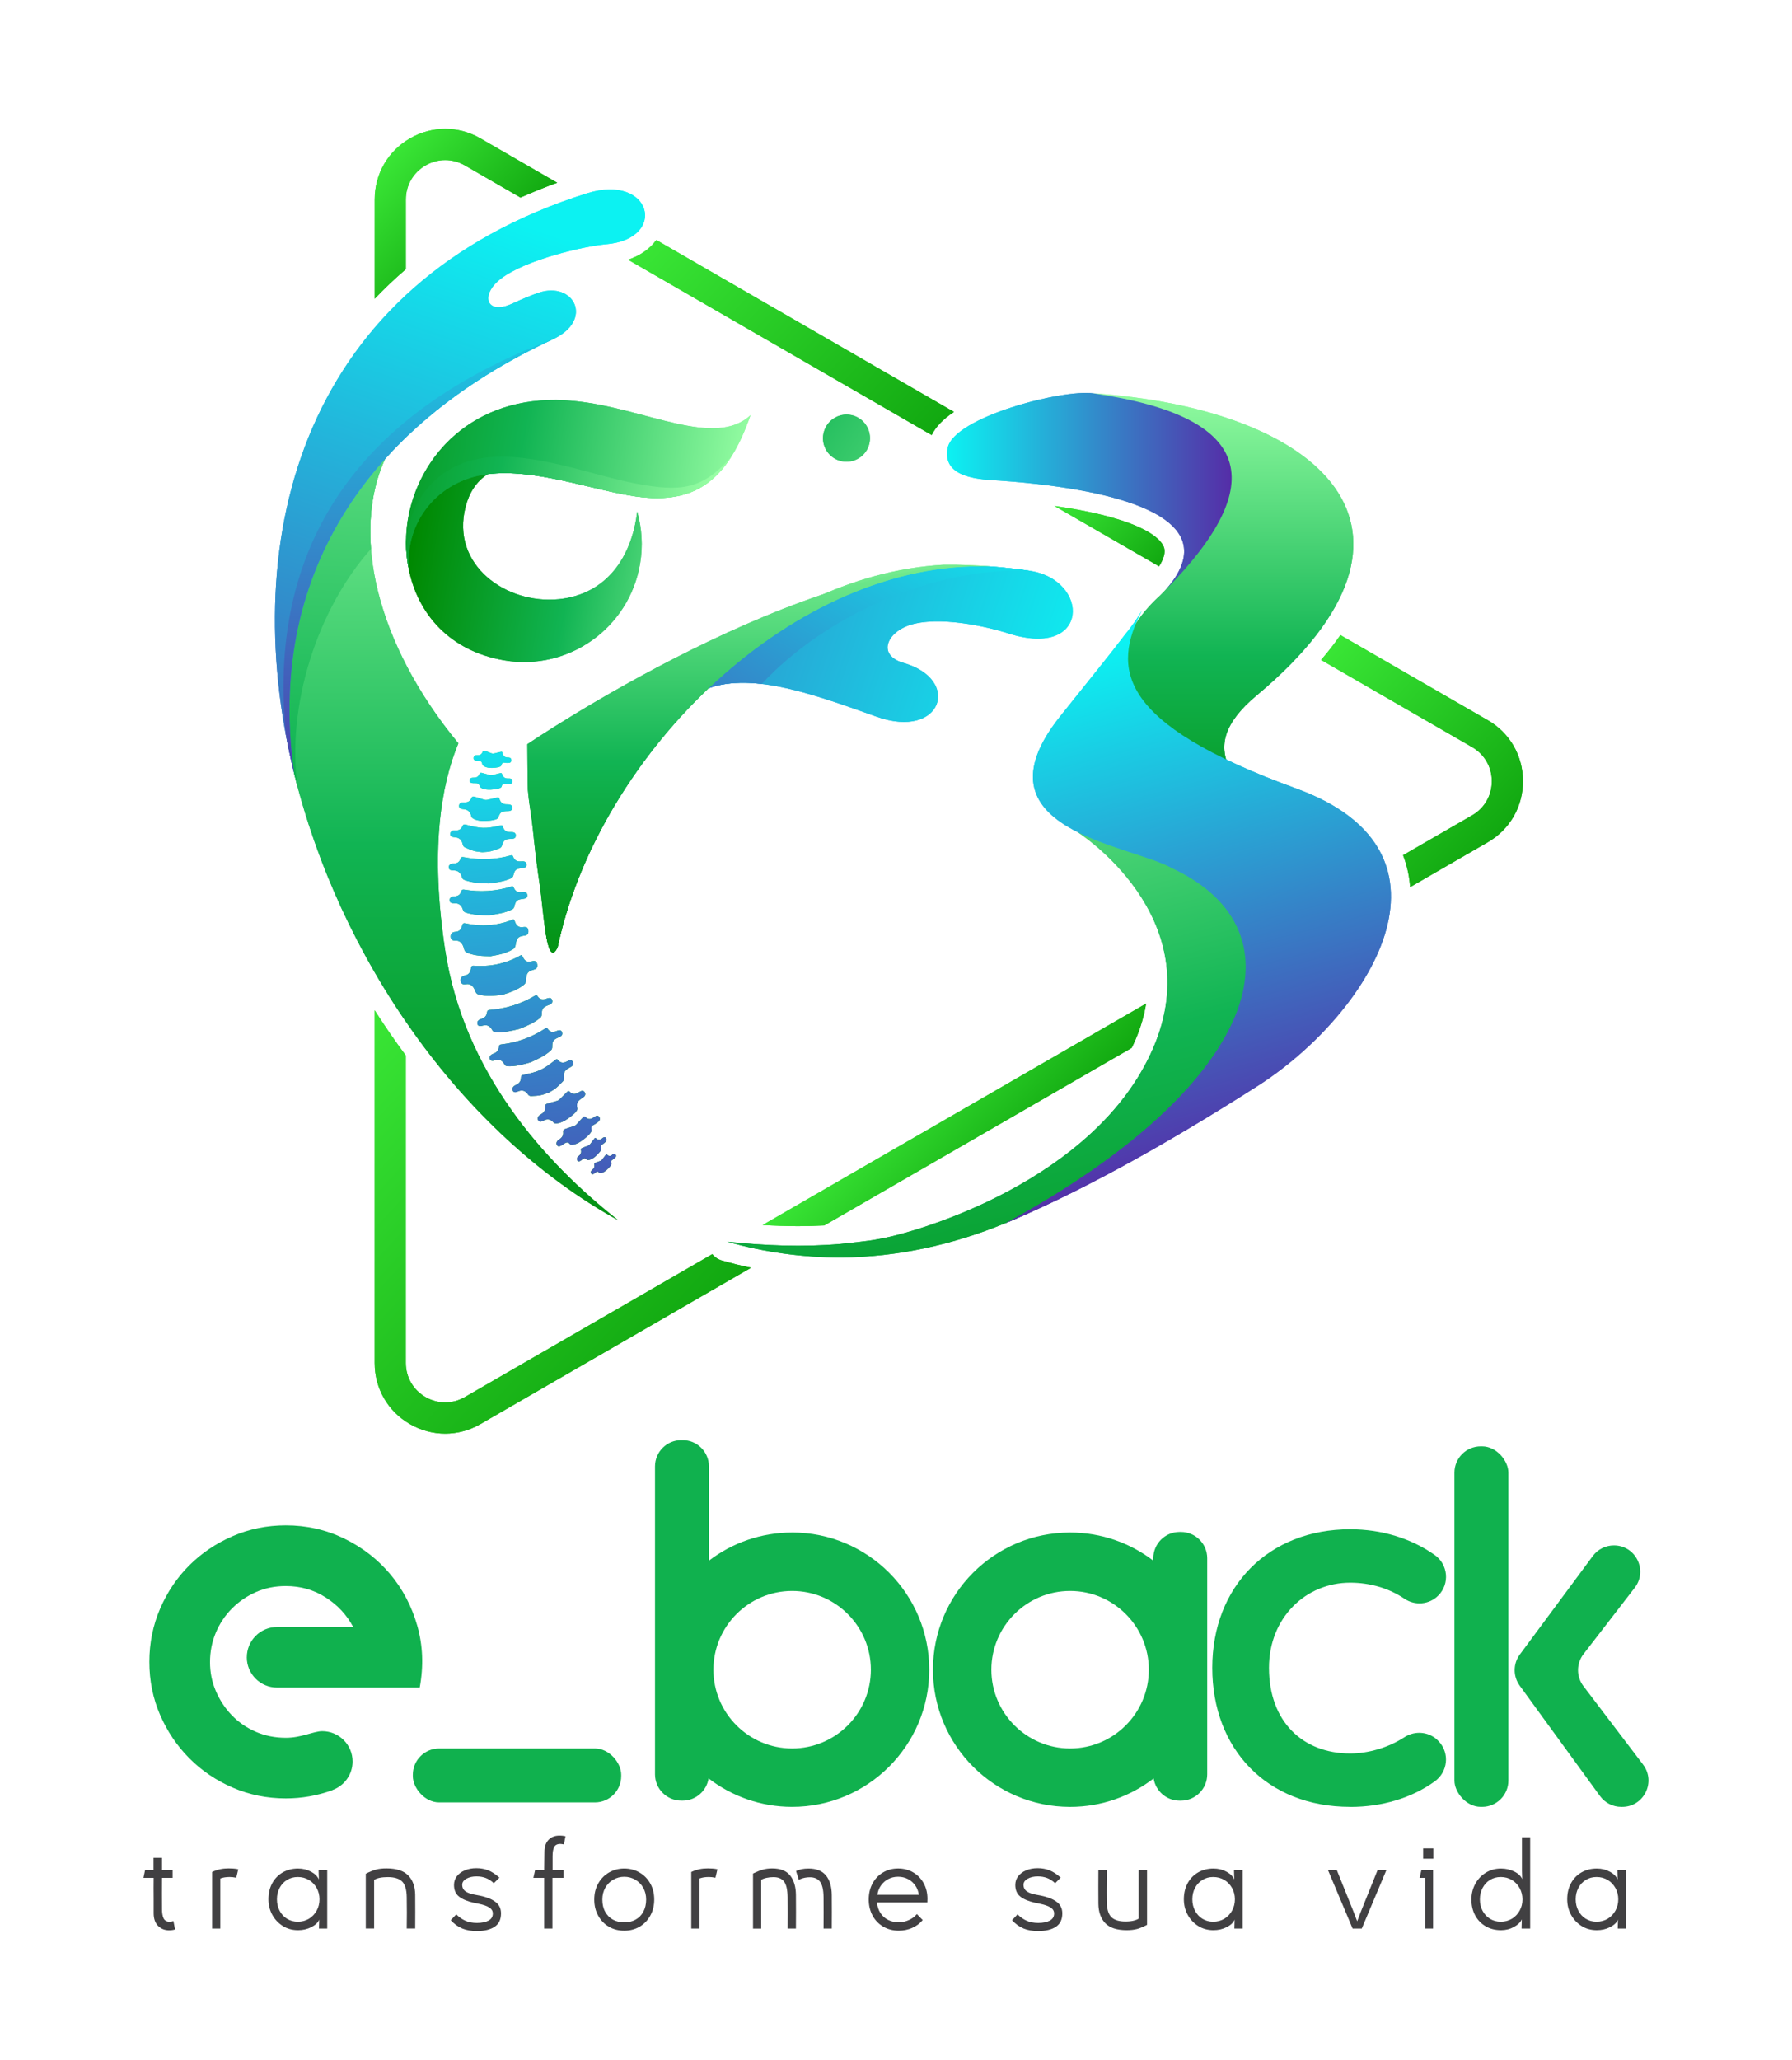 <?xml version="1.0" encoding="UTF-8"?>
<svg id="Layer_1" data-name="Layer 1" xmlns="http://www.w3.org/2000/svg" xmlns:xlink="http://www.w3.org/1999/xlink" viewBox="0 0 601.32 691.01">
  <defs>
    <style>
      .cls-1 {
        fill: url(#linear-gradient-8);
      }

      .cls-1, .cls-2, .cls-3, .cls-4, .cls-5, .cls-6, .cls-7, .cls-8, .cls-9, .cls-10, .cls-11, .cls-12, .cls-13, .cls-14, .cls-15, .cls-16, .cls-17, .cls-18, .cls-19, .cls-20, .cls-21, .cls-22, .cls-23, .cls-24, .cls-25, .cls-26, .cls-27, .cls-28, .cls-29, .cls-30, .cls-31, .cls-32, .cls-33, .cls-34, .cls-35, .cls-36, .cls-37, .cls-38, .cls-39, .cls-40, .cls-41, .cls-42, .cls-43, .cls-44, .cls-45, .cls-46, .cls-47, .cls-48, .cls-49, .cls-50, .cls-51, .cls-52, .cls-53, .cls-54, .cls-55, .cls-56, .cls-57, .cls-58, .cls-59, .cls-60, .cls-61, .cls-62, .cls-63, .cls-64, .cls-65, .cls-66, .cls-67, .cls-68, .cls-69, .cls-70, .cls-71, .cls-72, .cls-73 {
        stroke-width: 0px;
      }

      .cls-1, .cls-3, .cls-5, .cls-7, .cls-8, .cls-10, .cls-12, .cls-13, .cls-16, .cls-17, .cls-18, .cls-19, .cls-20, .cls-36, .cls-38, .cls-43, .cls-47, .cls-51, .cls-55, .cls-59, .cls-61, .cls-66, .cls-67, .cls-68, .cls-69, .cls-70, .cls-72, .cls-73 {
        fill-rule: evenodd;
      }

      .cls-2 {
        fill: url(#linear-gradient-12);
      }

      .cls-3 {
        fill: url(#linear-gradient-30);
      }

      .cls-4 {
        fill: url(#linear-gradient-17);
      }

      .cls-5 {
        fill: url(#linear-gradient-7);
      }

      .cls-6 {
        fill: url(#linear-gradient-19);
      }

      .cls-7 {
        fill: url(#linear-gradient-57);
      }

      .cls-8 {
        fill: url(#linear-gradient-9);
      }

      .cls-9 {
        fill: url(#linear-gradient-21);
      }

      .cls-10 {
        fill: url(#linear-gradient-3);
      }

      .cls-11 {
        fill: url(#linear-gradient-42);
      }

      .cls-12 {
        fill: url(#linear-gradient-59);
      }

      .cls-13 {
        fill: url(#linear-gradient-58);
      }

      .cls-14 {
        fill: url(#linear-gradient-15);
      }

      .cls-15 {
        fill: url(#linear-gradient-11);
      }

      .cls-16 {
        fill: url(#linear-gradient-28);
      }

      .cls-17 {
        fill: url(#linear-gradient-35);
      }

      .cls-18 {
        fill: url(#linear-gradient-31);
      }

      .cls-19 {
        fill: url(#linear-gradient-37);
      }

      .cls-20 {
        fill: url(#linear-gradient-60);
      }

      .cls-21 {
        fill: url(#New_Gradient_Swatch_1-10);
      }

      .cls-22 {
        fill: url(#linear-gradient-41);
      }

      .cls-23 {
        fill: url(#linear-gradient-40);
      }

      .cls-24 {
        fill: url(#linear-gradient-13);
      }

      .cls-25 {
        fill: url(#linear-gradient-23);
      }

      .cls-26 {
        fill: url(#linear-gradient-25);
      }

      .cls-27 {
        fill: url(#linear-gradient-43);
      }

      .cls-28 {
        fill: url(#linear-gradient-16);
      }

      .cls-29 {
        fill: url(#linear-gradient-22);
      }

      .cls-30 {
        fill: url(#linear-gradient-54);
      }

      .cls-31 {
        fill: url(#New_Gradient_Swatch_1-3);
      }

      .cls-32 {
        fill: url(#linear-gradient-50);
      }

      .cls-33 {
        fill: url(#New_Gradient_Swatch_1-8);
      }

      .cls-34 {
        fill: url(#linear-gradient-20);
      }

      .cls-35 {
        fill: url(#New_Gradient_Swatch_1-6);
      }

      .cls-36 {
        fill: url(#linear-gradient);
      }

      .cls-37 {
        fill: url(#linear-gradient-14);
      }

      .cls-38 {
        fill: url(#linear-gradient-38);
      }

      .cls-39 {
        fill: url(#linear-gradient-52);
      }

      .cls-40 {
        fill: url(#New_Gradient_Swatch_1);
      }

      .cls-41 {
        fill: url(#New_Gradient_Swatch_1-9);
      }

      .cls-42 {
        fill: url(#linear-gradient-45);
      }

      .cls-43 {
        fill: url(#linear-gradient-2);
      }

      .cls-44 {
        fill: url(#New_Gradient_Swatch_1-11);
      }

      .cls-45 {
        fill: url(#New_Gradient_Swatch_1-2);
      }

      .cls-46 {
        fill: url(#linear-gradient-27);
      }

      .cls-47 {
        fill: url(#linear-gradient-5);
      }

      .cls-48 {
        fill: #414042;
      }

      .cls-49 {
        fill: url(#linear-gradient-53);
      }

      .cls-50 {
        fill: #10b14e;
      }

      .cls-51 {
        fill: url(#linear-gradient-29);
      }

      .cls-52 {
        fill: url(#linear-gradient-48);
      }

      .cls-53 {
        fill: url(#linear-gradient-49);
      }

      .cls-54 {
        fill: url(#linear-gradient-47);
      }

      .cls-55 {
        fill: url(#linear-gradient-33);
      }

      .cls-56 {
        fill: url(#linear-gradient-24);
      }

      .cls-57 {
        fill: url(#New_Gradient_Swatch_1-4);
      }

      .cls-58 {
        fill: url(#linear-gradient-18);
      }

      .cls-59 {
        fill: url(#linear-gradient-32);
      }

      .cls-60 {
        fill: url(#linear-gradient-51);
      }

      .cls-61 {
        fill: url(#linear-gradient-39);
      }

      .cls-62 {
        fill: url(#linear-gradient-44);
      }

      .cls-63 {
        fill: url(#linear-gradient-46);
      }

      .cls-64 {
        fill: url(#linear-gradient-56);
      }

      .cls-65 {
        fill: url(#New_Gradient_Swatch_1-5);
      }

      .cls-66 {
        fill: url(#linear-gradient-6);
      }

      .cls-67 {
        fill: url(#linear-gradient-4);
      }

      .cls-68 {
        fill: url(#linear-gradient-36);
      }

      .cls-69 {
        fill: url(#linear-gradient-34);
      }

      .cls-70 {
        fill: url(#linear-gradient-26);
      }

      .cls-71 {
        fill: url(#New_Gradient_Swatch_1-7);
      }

      .cls-72 {
        fill: url(#linear-gradient-10);
      }

      .cls-73 {
        fill: url(#linear-gradient-55);
      }
    </style>
    <linearGradient id="New_Gradient_Swatch_1" data-name="New Gradient Swatch 1" x1="400.81" y1="202.75" x2="347.26" y2="153.06" gradientUnits="userSpaceOnUse">
      <stop offset="0" stop-color="#008d00"/>
      <stop offset="1" stop-color="#4aff45"/>
    </linearGradient>
    <linearGradient id="New_Gradient_Swatch_1-2" data-name="New Gradient Swatch 1" x1="357.37" y1="408.23" x2="289.14" y2="344.91" xlink:href="#New_Gradient_Swatch_1"/>
    <linearGradient id="New_Gradient_Swatch_1-3" data-name="New Gradient Swatch 1" x1="261.09" y1="513.44" x2="56.01" y2="323.13" xlink:href="#New_Gradient_Swatch_1"/>
    <linearGradient id="New_Gradient_Swatch_1-4" data-name="New Gradient Swatch 1" x1="527.95" y1="307.93" x2="413.3" y2="201.53" xlink:href="#New_Gradient_Swatch_1"/>
    <linearGradient id="New_Gradient_Swatch_1-5" data-name="New Gradient Swatch 1" x1="344.61" y1="186.13" x2="188.9" y2="41.64" xlink:href="#New_Gradient_Swatch_1"/>
    <linearGradient id="New_Gradient_Swatch_1-6" data-name="New Gradient Swatch 1" x1="178.4" y1="101.23" x2="114.14" y2="41.61" xlink:href="#New_Gradient_Swatch_1"/>
    <linearGradient id="linear-gradient" x1="151.45" y1="447.92" x2="151.45" y2="105.16" gradientUnits="userSpaceOnUse">
      <stop offset="0" stop-color="#080"/>
      <stop offset=".48" stop-color="#11b453"/>
      <stop offset="1" stop-color="#99ffa5"/>
    </linearGradient>
    <linearGradient id="linear-gradient-2" x1="174.35" y1="49.89" x2="412.35" y2="200.02" gradientTransform="translate(-82.78 138.89) rotate(-13.68)" gradientUnits="userSpaceOnUse">
      <stop offset="0" stop-color="#552da7"/>
      <stop offset="1" stop-color="#0cf2f2"/>
    </linearGradient>
    <linearGradient id="linear-gradient-3" x1="123.61" y1="633.55" x2="236.6" y2="633.55" gradientTransform="translate(121.63 -459.93) rotate(9.63)" xlink:href="#linear-gradient"/>
    <linearGradient id="linear-gradient-4" x1="83.09" y1="604.22" x2="232.27" y2="604.22" gradientTransform="translate(121.63 -459.93) rotate(9.63)" xlink:href="#linear-gradient"/>
    <linearGradient id="linear-gradient-5" x1="83.09" y1="611.56" x2="220.16" y2="611.56" gradientTransform="translate(121.63 -459.93) rotate(9.63)" xlink:href="#linear-gradient"/>
    <linearGradient id="linear-gradient-6" x1="103.46" y1="891.16" x2="103.46" y2="496.92" gradientTransform="translate(47.98 -449.9) rotate(3.42)" xlink:href="#linear-gradient"/>
    <linearGradient id="linear-gradient-7" x1="194.91" y1="324.91" x2="318.82" y2="178.84" gradientTransform="translate(-16.94 27.78) rotate(-8.59)" xlink:href="#linear-gradient-2"/>
    <linearGradient id="linear-gradient-8" x1="110" y1="237.45" x2="263.06" y2="-2.75" xlink:href="#linear-gradient-2"/>
    <linearGradient id="linear-gradient-9" x1="184.83" y1="191.33" x2="231.7" y2="-15.92" xlink:href="#linear-gradient-2"/>
    <linearGradient id="linear-gradient-10" x1="257.65" y1="341.24" x2="257.65" y2="167.44" xlink:href="#linear-gradient"/>
    <linearGradient id="linear-gradient-11" x1="147.83" y1="397.25" x2="173.96" y2="190.46" gradientTransform="translate(-45.15 45.69) rotate(-10.02)" xlink:href="#linear-gradient"/>
    <linearGradient id="linear-gradient-12" x1="146.99" y1="396.87" x2="173.21" y2="189.41" gradientTransform="translate(-38.44 41.17) rotate(-8.68)" xlink:href="#linear-gradient"/>
    <linearGradient id="linear-gradient-13" x1="154.78" y1="398.55" x2="180.94" y2="191.56" gradientTransform="translate(-45.58 45.66) rotate(-10.04)" xlink:href="#linear-gradient"/>
    <linearGradient id="linear-gradient-14" x1="157.81" y1="400.47" x2="183.99" y2="193.34" gradientTransform="translate(-47.98 47.35) rotate(-10.48)" xlink:href="#linear-gradient"/>
    <linearGradient id="linear-gradient-15" x1="146.15" y1="395.95" x2="172.36" y2="188.58" gradientTransform="translate(-28.1 34.88) rotate(-6.73)" xlink:href="#linear-gradient"/>
    <linearGradient id="linear-gradient-16" x1="149.47" y1="396.8" x2="175.73" y2="188.96" gradientTransform="translate(-33.27 37.91) rotate(-7.73)" xlink:href="#linear-gradient"/>
    <linearGradient id="linear-gradient-17" x1="144.74" y1="396.22" x2="170.88" y2="189.35" gradientTransform="translate(-27.81 34.05) rotate(-6.41)" xlink:href="#linear-gradient"/>
    <linearGradient id="linear-gradient-18" x1="163.51" y1="402.06" x2="189.72" y2="194.67" gradientTransform="translate(-62.56 57.1) rotate(-13.02)" xlink:href="#linear-gradient"/>
    <linearGradient id="linear-gradient-19" x1="145.55" y1="395.07" x2="171.71" y2="188.1" gradientTransform="translate(-23.97 31.31) rotate(-5.5)" xlink:href="#linear-gradient"/>
    <linearGradient id="linear-gradient-20" x1="169.62" y1="404.4" x2="195.84" y2="196.94" gradientTransform="translate(-84.17 73.46) rotate(-16.83)" xlink:href="#linear-gradient"/>
    <linearGradient id="linear-gradient-21" x1="148.7" y1="394.19" x2="174.85" y2="187.25" gradientTransform="translate(-30.67 35.15) rotate(-6.82)" xlink:href="#linear-gradient"/>
    <linearGradient id="linear-gradient-22" x1="173.84" y1="409.7" x2="204.51" y2="167" gradientTransform="translate(-76.06 67.08) rotate(-15.23)" xlink:href="#linear-gradient"/>
    <linearGradient id="linear-gradient-23" x1="147.77" y1="392.24" x2="173.93" y2="185.27" gradientTransform="translate(-18.11 26.58) rotate(-4)" xlink:href="#linear-gradient"/>
    <linearGradient id="linear-gradient-24" x1="178.41" y1="399.28" x2="209.1" y2="156.49" gradientTransform="translate(-43.51 44.51) rotate(-9.69)" xlink:href="#linear-gradient"/>
    <linearGradient id="linear-gradient-25" x1="182.23" y1="398.66" x2="212.92" y2="155.87" gradientTransform="translate(-43.51 44.51) rotate(-9.69)" xlink:href="#linear-gradient"/>
    <linearGradient id="linear-gradient-26" x1="94.35" y1="-1.92" x2="272.22" y2="110.27" gradientTransform="translate(82.59 80.78) rotate(.13)" xlink:href="#linear-gradient"/>
    <linearGradient id="linear-gradient-27" x1="368.51" y1="501.5" x2="294.34" y2="204.8" xlink:href="#linear-gradient"/>
    <linearGradient id="linear-gradient-28" x1="531.64" y1="-52.88" x2="531.64" y2="-232.75" gradientTransform="translate(-121.24 359.11) rotate(.03)" xlink:href="#linear-gradient"/>
    <linearGradient id="linear-gradient-29" x1="534.45" y1="-194.54" x2="438.94" y2="-194.54" gradientTransform="translate(-121.24 359.11) rotate(.03)" xlink:href="#linear-gradient-2"/>
    <linearGradient id="linear-gradient-30" x1="491.81" y1="54.55" x2="491.81" y2="-125.13" gradientTransform="translate(-77.19 465.26) rotate(-14.84)" xlink:href="#linear-gradient-2"/>
    <linearGradient id="linear-gradient-31" x1="254.66" y1="339.16" x2="254.66" y2="165.01" xlink:href="#linear-gradient"/>
    <linearGradient id="New_Gradient_Swatch_1-7" data-name="New Gradient Swatch 1" x1="357.37" y1="408.23" x2="289.14" y2="344.91" xlink:href="#New_Gradient_Swatch_1"/>
    <linearGradient id="New_Gradient_Swatch_1-8" data-name="New Gradient Swatch 1" x1="261.09" y1="513.44" x2="56.01" y2="323.13" xlink:href="#New_Gradient_Swatch_1"/>
    <linearGradient id="New_Gradient_Swatch_1-9" data-name="New Gradient Swatch 1" x1="527.95" y1="307.93" x2="413.3" y2="201.53" xlink:href="#New_Gradient_Swatch_1"/>
    <linearGradient id="New_Gradient_Swatch_1-10" data-name="New Gradient Swatch 1" x1="344.61" y1="186.13" x2="188.9" y2="41.64" xlink:href="#New_Gradient_Swatch_1"/>
    <linearGradient id="New_Gradient_Swatch_1-11" data-name="New Gradient Swatch 1" x1="178.4" y1="101.23" x2="114.14" y2="41.61" xlink:href="#New_Gradient_Swatch_1"/>
    <linearGradient id="linear-gradient-32" x1="123.61" y1="633.55" x2="236.6" y2="633.55" gradientTransform="translate(121.63 -459.93) rotate(9.63)" xlink:href="#linear-gradient"/>
    <linearGradient id="linear-gradient-33" x1="83.09" y1="604.22" x2="232.27" y2="604.22" gradientTransform="translate(121.63 -459.93) rotate(9.63)" xlink:href="#linear-gradient"/>
    <linearGradient id="linear-gradient-34" x1="83.09" y1="611.56" x2="220.16" y2="611.56" gradientTransform="translate(121.63 -459.93) rotate(9.63)" xlink:href="#linear-gradient"/>
    <linearGradient id="linear-gradient-35" x1="103.46" y1="891.16" x2="103.46" y2="496.92" gradientTransform="translate(47.98 -449.9) rotate(3.42)" xlink:href="#linear-gradient"/>
    <linearGradient id="linear-gradient-36" x1="194.91" y1="324.91" x2="318.82" y2="178.84" gradientTransform="translate(-16.94 27.78) rotate(-8.59)" xlink:href="#linear-gradient-2"/>
    <linearGradient id="linear-gradient-37" x1="110" y1="237.45" x2="263.06" y2="-2.75" xlink:href="#linear-gradient-2"/>
    <linearGradient id="linear-gradient-38" x1="184.83" y1="191.33" x2="231.7" y2="-15.92" xlink:href="#linear-gradient-2"/>
    <linearGradient id="linear-gradient-39" x1="257.65" y1="341.24" x2="257.65" y2="167.44" xlink:href="#linear-gradient"/>
    <linearGradient id="linear-gradient-40" x1="178.18" y1="445.28" x2="158.22" y2="233.1" gradientTransform="matrix(1,0,0,1,0,0)" xlink:href="#linear-gradient-2"/>
    <linearGradient id="linear-gradient-41" x1="177.47" y1="445.35" x2="157.52" y2="233.17" gradientTransform="matrix(1,0,0,1,0,0)" xlink:href="#linear-gradient-2"/>
    <linearGradient id="linear-gradient-42" x1="182.67" y1="444.86" x2="162.72" y2="232.68" gradientTransform="matrix(1,0,0,1,0,0)" xlink:href="#linear-gradient-2"/>
    <linearGradient id="linear-gradient-43" x1="185.32" y1="444.61" x2="165.37" y2="232.43" gradientTransform="matrix(1,0,0,1,0,0)" xlink:href="#linear-gradient-2"/>
    <linearGradient id="linear-gradient-44" x1="176.69" y1="445.42" x2="156.74" y2="233.24" gradientTransform="matrix(1,0,0,1,0,0)" xlink:href="#linear-gradient-2"/>
    <linearGradient id="linear-gradient-45" x1="178.62" y1="445.24" x2="158.67" y2="233.06" gradientTransform="matrix(1,0,0,1,0,0)" xlink:href="#linear-gradient-2"/>
    <linearGradient id="linear-gradient-46" x1="177.62" y1="445.34" x2="157.66" y2="233.16" gradientTransform="matrix(1,0,0,1,0,0)" xlink:href="#linear-gradient-2"/>
    <linearGradient id="linear-gradient-47" x1="189.98" y1="444.17" x2="170.03" y2="231.99" gradientTransform="matrix(1,0,0,1,0,0)" xlink:href="#linear-gradient-2"/>
    <linearGradient id="linear-gradient-48" x1="179.36" y1="445.17" x2="159.41" y2="232.99" gradientTransform="matrix(1,0,0,1,0,0)" xlink:href="#linear-gradient-2"/>
    <linearGradient id="linear-gradient-49" x1="195.25" y1="443.68" x2="175.29" y2="231.5" gradientTransform="matrix(1,0,0,1,0,0)" xlink:href="#linear-gradient-2"/>
    <linearGradient id="linear-gradient-50" x1="181.98" y1="444.93" x2="162.02" y2="232.75" gradientTransform="matrix(1,0,0,1,0,0)" xlink:href="#linear-gradient-2"/>
    <linearGradient id="linear-gradient-51" x1="200.03" y1="443.23" x2="180.07" y2="231.05" gradientTransform="matrix(1,0,0,1,0,0)" xlink:href="#linear-gradient-2"/>
    <linearGradient id="linear-gradient-52" x1="183.11" y1="444.82" x2="163.15" y2="232.64" gradientTransform="matrix(1,0,0,1,0,0)" xlink:href="#linear-gradient-2"/>
    <linearGradient id="linear-gradient-53" x1="203.95" y1="442.86" x2="184" y2="230.68" gradientTransform="matrix(1,0,0,1,0,0)" xlink:href="#linear-gradient-2"/>
    <linearGradient id="linear-gradient-54" x1="207.39" y1="442.54" x2="187.43" y2="230.36" gradientTransform="matrix(1,0,0,1,0,0)" xlink:href="#linear-gradient-2"/>
    <linearGradient id="linear-gradient-55" x1="94.35" y1="-1.92" x2="272.22" y2="110.27" gradientTransform="translate(82.59 80.78) rotate(.13)" xlink:href="#linear-gradient"/>
    <linearGradient id="linear-gradient-56" x1="368.51" y1="501.5" x2="294.34" y2="204.8" xlink:href="#linear-gradient"/>
    <linearGradient id="linear-gradient-57" x1="531.64" y1="-52.88" x2="531.64" y2="-232.75" gradientTransform="translate(-121.24 359.11) rotate(.03)" xlink:href="#linear-gradient"/>
    <linearGradient id="linear-gradient-58" x1="534.45" y1="-194.54" x2="438.94" y2="-194.54" gradientTransform="translate(-121.24 359.11) rotate(.03)" xlink:href="#linear-gradient-2"/>
    <linearGradient id="linear-gradient-59" x1="491.81" y1="54.55" x2="491.81" y2="-125.13" gradientTransform="translate(-77.19 465.26) rotate(-14.84)" xlink:href="#linear-gradient-2"/>
    <linearGradient id="linear-gradient-60" x1="254.66" y1="339.16" x2="254.66" y2="165.01" xlink:href="#linear-gradient"/>
  </defs>
  <g>
    <path class="cls-48" d="m53.04,646.04c-.99-.99-1.48-2.4-1.48-4.24v-5.05c0-1.17,0-2.3-.02-3.4-.01-1.1,0-2.23.02-3.4h-3.42l.54-2.63h2.84v-4.09h2.84v4.09h3.55v2.63h-3.55c-.03,3.45-.03,6.93,0,10.44,0,1.31.17,2.34.52,3.09.35.75,1,1.14,1.94,1.17.42,0,.88-.07,1.38-.21l.54,2.8c-.58.19-1.25.29-2,.29-1.48,0-2.71-.5-3.69-1.48Z"/>
    <path class="cls-48" d="m76.94,629.66c-.53,0-1.05.04-1.57.12-.52.08-1,.21-1.44.38v16.78h-2.76v-18.96c.97-.45,1.89-.76,2.76-.94.86-.18,1.79-.27,2.8-.27.53,0,1.06.02,1.61.06.54.04,1.08.12,1.61.23l-.67,2.84c-.81-.17-1.59-.25-2.34-.25Z"/>
    <path class="cls-48" d="m104.39,627.88c1.29.71,2.16,1.58,2.61,2.61l-.08-2.67v-.5h2.88v19.62h-2.76v-.33l.08-2.67c-.42,1-1.31,1.84-2.67,2.53s-2.84,1.02-4.43,1.02c-1.92,0-3.63-.47-5.14-1.42-1.5-.95-2.68-2.21-3.53-3.78-.85-1.57-1.27-3.29-1.27-5.16,0-2.03.42-3.83,1.27-5.39.85-1.56,2.03-2.77,3.53-3.63,1.5-.86,3.21-1.29,5.14-1.29,1.61,0,3.07.36,4.36,1.07Zm-.71,15.76c1.1-.67,1.96-1.58,2.59-2.73.63-1.15.94-2.41.94-3.78s-.31-2.62-.94-3.76c-.63-1.14-1.49-2.05-2.59-2.71s-2.35-1-3.74-1-2.57.33-3.63.98c-1.06.66-1.89,1.54-2.48,2.67-.6,1.13-.9,2.4-.9,3.82s.3,2.7.9,3.84c.6,1.14,1.43,2.04,2.48,2.69,1.06.65,2.27.98,3.63.98s2.64-.33,3.74-1Z"/>
    <path class="cls-48" d="m122.74,646.94v-18.37c1.28-.67,2.42-1.13,3.42-1.4s2.17-.4,3.51-.4c3.34,0,5.78.79,7.31,2.36,1.53,1.57,2.31,3.74,2.34,6.49.03,3.76.03,7.53,0,11.31h-2.84c.06-3.51.06-7.01,0-10.52-.03-2.48-.54-4.22-1.52-5.22-.99-1-2.6-1.5-4.82-1.5-1.03,0-1.95.08-2.76.25-.81.17-1.42.4-1.84.71v16.28h-2.8Z"/>
    <path class="cls-48" d="m155.12,646.92c-1.41-.57-2.69-1.5-3.86-2.78l1.84-1.96c.95.95,1.98,1.66,3.09,2.15,1.11.49,2.39.73,3.84.73,1.59,0,2.87-.26,3.86-.77.99-.51,1.48-1.32,1.48-2.4,0-.86-.42-1.54-1.25-2.05s-2-.9-3.51-1.21l-1.59-.33c-2.23-.5-3.9-1.2-5.01-2.09-1.11-.89-1.67-2.18-1.67-3.88,0-1.11.33-2.09.98-2.94.65-.85,1.55-1.51,2.69-1.98,1.14-.47,2.42-.71,3.84-.71s2.73.24,3.95.71c1.21.47,2.47,1.29,3.78,2.46l-1.88,1.88c-.83-.81-1.73-1.39-2.67-1.75-.95-.36-1.99-.54-3.13-.54-1.34,0-2.47.26-3.4.77-.93.52-1.4,1.19-1.4,2.03,0,.95.36,1.68,1.09,2.19.72.52,1.8.9,3.21,1.15l1.54.29c2.23.45,3.98,1.13,5.26,2.07,1.28.93,1.92,2.23,1.92,3.9,0,2.06-.73,3.56-2.19,4.51-1.46.95-3.44,1.42-5.95,1.42-1.84,0-3.46-.29-4.86-.86Z"/>
    <path class="cls-48" d="m189.76,615.96l-.54,2.76c-.25-.06-.47-.1-.65-.12-.18-.03-.34-.04-.48-.04-1.03-.03-1.73.31-2.11,1-.38.7-.56,1.74-.56,3.13v4.63h3.67v2.63h-3.72v16.99h-2.76v-16.99h-3.63l.58-2.63h3.05c.03-1.87.06-3.88.08-6.05,0-1.81.48-3.19,1.44-4.15.96-.96,2.26-1.41,3.9-1.36.39,0,.96.07,1.71.21Z"/>
    <path class="cls-48" d="m204.31,646.32c-1.52-.89-2.71-2.13-3.59-3.72-.88-1.59-1.31-3.38-1.31-5.39s.44-3.83,1.34-5.41c.89-1.57,2.1-2.8,3.63-3.67s3.23-1.32,5.09-1.32,3.56.44,5.09,1.32,2.74,2.1,3.63,3.67c.89,1.57,1.34,3.38,1.34,5.41s-.44,3.8-1.32,5.39c-.88,1.59-2.07,2.83-3.59,3.72-1.52.89-3.24,1.34-5.16,1.34s-3.64-.45-5.16-1.34Zm1.46-15.76c-1.13.65-2.02,1.56-2.67,2.71-.65,1.16-.98,2.47-.98,3.95,0,1.59.32,2.96.96,4.11.64,1.16,1.51,2.03,2.61,2.63,1.1.6,2.36.9,3.78.9s2.68-.3,3.78-.9c1.1-.6,1.97-1.47,2.61-2.63.64-1.16.96-2.53.96-4.11,0-1.47-.33-2.79-.98-3.95-.65-1.15-1.54-2.06-2.67-2.71-1.13-.65-2.36-.98-3.7-.98s-2.57.33-3.69.98Z"/>
    <path class="cls-48" d="m237.73,629.66c-.53,0-1.05.04-1.57.12-.52.08-1,.21-1.44.38v16.78h-2.76v-18.96c.97-.45,1.89-.76,2.76-.94.86-.18,1.79-.27,2.8-.27.53,0,1.06.02,1.61.06.54.04,1.08.12,1.61.23l-.67,2.84c-.81-.17-1.59-.25-2.34-.25Z"/>
    <path class="cls-48" d="m252.68,646.94v-18.45c1.2-.58,2.28-1.02,3.24-1.29.96-.28,2.02-.42,3.19-.42,2.76,0,4.77.79,6.03,2.38,1.27,1.59,1.91,3.74,1.94,6.47.03,3.76.03,7.53,0,11.31h-2.8c.03-3.51.03-7.01,0-10.52-.03-2.48-.42-4.22-1.17-5.22s-1.94-1.5-3.55-1.5c-.83,0-1.63.08-2.38.25s-1.34.39-1.75.67v16.33h-2.76Zm18.62-20.12c2.67,0,4.63.79,5.89,2.36,1.25,1.57,1.89,3.72,1.92,6.45.03,3.76.03,7.53,0,11.31h-2.76c.03-3.51.03-7.01,0-10.52-.03-2.45-.42-4.17-1.17-5.18-.75-1-1.89-1.5-3.42-1.5-1.17,0-2.28.22-3.34.67-.11.06-.24.11-.38.17l-.92-2.92c1.11-.56,2.5-.84,4.18-.84Z"/>
    <path class="cls-48" d="m306.14,646.71c-1.43.63-2.96.94-4.57.94-1.92,0-3.65-.45-5.18-1.34-1.53-.89-2.73-2.13-3.59-3.72-.86-1.59-1.29-3.38-1.29-5.39s.43-3.83,1.29-5.41c.86-1.57,2.04-2.8,3.53-3.67,1.49-.88,3.17-1.32,5.03-1.32s3.54.43,5.03,1.29c1.49.86,2.67,2.07,3.53,3.61.86,1.54,1.29,3.31,1.29,5.28,0,.56-.01.96-.04,1.21h-16.87c.11,1.39.5,2.59,1.17,3.59s1.53,1.76,2.59,2.28c1.06.52,2.23.77,3.51.77,1.17,0,2.31-.25,3.42-.75,1.11-.5,2-1.17,2.67-2l1.96,2c-.89,1.11-2.05,1.98-3.49,2.61Zm.98-14.22c-.64-.92-1.46-1.63-2.46-2.15-1-.51-2.1-.77-3.3-.77s-2.29.26-3.28.77c-.99.52-1.81,1.23-2.46,2.15-.65.92-1.05,1.96-1.19,3.13h13.9c-.17-1.17-.57-2.21-1.21-3.13Z"/>
    <path class="cls-48" d="m343.47,646.92c-1.41-.57-2.69-1.5-3.86-2.78l1.84-1.96c.95.95,1.98,1.66,3.09,2.15,1.11.49,2.39.73,3.84.73,1.59,0,2.87-.26,3.86-.77.99-.51,1.48-1.32,1.48-2.4,0-.86-.42-1.54-1.25-2.05s-2-.9-3.51-1.21l-1.59-.33c-2.23-.5-3.9-1.2-5.01-2.09-1.11-.89-1.67-2.18-1.67-3.88,0-1.11.33-2.09.98-2.94.65-.85,1.55-1.51,2.69-1.98,1.14-.47,2.42-.71,3.84-.71s2.73.24,3.95.71c1.21.47,2.47,1.29,3.78,2.46l-1.88,1.88c-.83-.81-1.73-1.39-2.67-1.75-.95-.36-1.99-.54-3.13-.54-1.34,0-2.47.26-3.4.77-.93.52-1.4,1.19-1.4,2.03,0,.95.36,1.68,1.09,2.19.72.52,1.8.9,3.21,1.15l1.54.29c2.23.45,3.98,1.13,5.26,2.07,1.28.93,1.92,2.23,1.92,3.9,0,2.06-.73,3.56-2.19,4.51-1.46.95-3.44,1.42-5.95,1.42-1.84,0-3.46-.29-4.86-.86Z"/>
    <path class="cls-48" d="m384.9,627.32v18.37c-1.25.67-2.37,1.13-3.34,1.4-.98.26-2.13.4-3.47.4-3.31,0-5.72-.79-7.22-2.36-1.5-1.57-2.27-3.74-2.3-6.49-.03-3.79-.03-7.56,0-11.31h2.84l-.04,3.46c-.03,2.98-.03,5.33,0,7.06.03,2.48.54,4.22,1.52,5.22.99,1,2.58,1.5,4.78,1.5,1.03,0,1.92-.09,2.67-.27.75-.18,1.34-.41,1.75-.69v-16.28h2.8Z"/>
    <path class="cls-48" d="m411.56,627.88c1.29.71,2.16,1.58,2.61,2.61l-.08-2.67v-.5h2.88v19.62h-2.76v-.33l.08-2.67c-.42,1-1.31,1.84-2.67,2.53s-2.84,1.02-4.43,1.02c-1.92,0-3.63-.47-5.14-1.42-1.5-.95-2.68-2.21-3.53-3.78-.85-1.57-1.27-3.29-1.27-5.16,0-2.03.42-3.83,1.27-5.39.85-1.56,2.03-2.77,3.53-3.63,1.5-.86,3.21-1.29,5.14-1.29,1.61,0,3.07.36,4.36,1.07Zm-.71,15.76c1.1-.67,1.96-1.58,2.59-2.73.63-1.15.94-2.41.94-3.78s-.31-2.62-.94-3.76c-.63-1.14-1.49-2.05-2.59-2.71s-2.35-1-3.74-1-2.57.33-3.63.98c-1.06.66-1.89,1.54-2.48,2.67-.6,1.13-.9,2.4-.9,3.82s.3,2.7.9,3.84c.6,1.14,1.43,2.04,2.48,2.69,1.06.65,2.27.98,3.63.98s2.64-.33,3.74-1Z"/>
    <path class="cls-48" d="m456.97,646.94h-3.09l-8.27-19.62h2.96l5.59,13.9,1.63,4.26h-.75l1.63-4.26,5.59-13.9h2.96l-8.27,19.62Z"/>
    <path class="cls-48" d="m480.89,646.94h-2.67v-16.99h-1.84l.58-2.63h3.92v19.62Zm.08-26.89v3.47h-3.42v-3.47h3.42Z"/>
    <path class="cls-48" d="m498.51,646.17c-1.5-.88-2.67-2.09-3.51-3.65-.84-1.56-1.25-3.34-1.25-5.34,0-1.89.43-3.63,1.29-5.22.86-1.59,2.05-2.84,3.55-3.76,1.5-.92,3.2-1.38,5.09-1.38,1.59,0,3.06.33,4.43,1s2.25,1.52,2.67,2.55l-.08-2.63v-11.4h2.76v30.6h-2.88v-.42l.08-2.67c-.45.97-1.32,1.82-2.63,2.55-1.31.72-2.76,1.09-4.34,1.09-1.95,0-3.67-.44-5.18-1.32Zm1.46-15.53c-1.06.66-1.89,1.55-2.48,2.69-.6,1.14-.9,2.42-.9,3.84s.3,2.69.9,3.82c.6,1.13,1.43,2.02,2.48,2.67,1.06.65,2.27.98,3.63.98s2.64-.33,3.74-1,1.96-1.57,2.59-2.71c.63-1.14.94-2.39.94-3.76s-.31-2.62-.94-3.78c-.63-1.15-1.49-2.07-2.59-2.73s-2.35-1-3.74-1-2.57.33-3.63.98Z"/>
    <path class="cls-48" d="m540.2,627.88c1.29.71,2.16,1.58,2.61,2.61l-.08-2.67v-.5h2.88v19.62h-2.76v-.33l.08-2.67c-.42,1-1.31,1.84-2.67,2.53s-2.84,1.02-4.43,1.02c-1.92,0-3.63-.47-5.14-1.42-1.5-.95-2.68-2.21-3.53-3.78-.85-1.57-1.27-3.29-1.27-5.16,0-2.03.42-3.83,1.27-5.39.85-1.56,2.03-2.77,3.53-3.63,1.5-.86,3.21-1.29,5.14-1.29,1.61,0,3.07.36,4.36,1.07Zm-.71,15.76c1.1-.67,1.96-1.58,2.59-2.73.63-1.15.94-2.41.94-3.78s-.31-2.62-.94-3.76c-.63-1.14-1.49-2.05-2.59-2.71s-2.35-1-3.74-1-2.57.33-3.63.98c-1.06.66-1.89,1.54-2.48,2.67-.6,1.13-.9,2.4-.9,3.82s.3,2.7.9,3.84c.6,1.14,1.43,2.04,2.48,2.69,1.06.65,2.27.98,3.63.98s2.64-.33,3.74-1Z"/>
  </g>
  <g>
    <g>
      <path class="cls-50" d="m453.07,606.12c-27.99,0-46.28-19.41-46.28-46.65s18.85-46.47,46.28-46.47c10.42,0,20.44,3.02,28.36,8.63,4.5,3.19,5.11,9.64,1.23,13.57h0c-3.03,3.08-7.81,3.52-11.39,1.1-5.22-3.54-11.62-5.38-18.2-5.38-14.93,0-27.25,11.76-27.25,28.55,0,18.1,11.38,28.74,27.25,28.74,6.09,0,12.83-1.97,18.17-5.44,3.7-2.41,8.58-1.88,11.56,1.39l.09.1c3.61,3.96,2.92,10.14-1.42,13.29-7.74,5.62-17.76,8.59-28.39,8.59Z"/>
      <g>
        <rect class="cls-50" x="488.05" y="485.19" width="18.1" height="120.93" rx="8.82" ry="8.82"/>
        <path class="cls-50" d="m551.37,591.97l-20.05-26.37c-2.41-3.17-2.4-7.57.04-10.73l17.18-22.25c4.48-5.8.35-14.21-6.98-14.21h0c-2.79,0-5.42,1.32-7.09,3.57l-24.48,33.03c-2.29,3.1-2.31,7.32-.05,10.44l26.95,37.04c1.66,2.28,4.31,3.63,7.13,3.63h.31c7.29,0,11.43-8.35,7.02-14.16Z"/>
      </g>
      <path class="cls-50" d="m396.28,513.9h-.46c-4.87,0-8.82,3.95-8.82,8.82v.81c-7.74-5.92-17.42-9.44-27.92-9.44-25.41,0-46.02,20.6-46.02,46.02s20.6,46.02,46.02,46.02c10.55,0,20.27-3.56,28.03-9.54.66,4.22,4.3,7.45,8.7,7.45h.46c4.87,0,8.82-3.95,8.82-8.82v-72.5c0-4.87-3.95-8.82-8.82-8.82Zm-37.2,72.63c-14.57,0-26.42-11.85-26.42-26.42s11.85-26.42,26.42-26.42,26.42,11.85,26.42,26.42-11.85,26.42-26.42,26.42Z"/>
      <path class="cls-50" d="m265.81,514.09c-10.5,0-20.17,3.52-27.92,9.44v-31.61c0-4.87-3.95-8.82-8.82-8.82h-.46c-4.87,0-8.82,3.95-8.82,8.82v103.29c0,4.87,3.95,8.82,8.82,8.82h.46c4.4,0,8.04-3.23,8.7-7.45,7.76,5.97,17.48,9.54,28.03,9.54,25.41,0,46.02-20.6,46.02-46.02s-20.6-46.02-46.02-46.02Zm0,72.44c-14.57,0-26.42-11.85-26.42-26.42s11.85-26.42,26.42-26.42,26.42,11.85,26.42,26.42-11.85,26.42-26.42,26.42Z"/>
    </g>
    <path class="cls-50" d="m82.81,555.94c0,5.62,4.55,10.17,10.17,10.17h47.86c1.33-7.24,1.06-14.14-.81-20.72-1.87-6.57-4.91-12.35-9.11-17.35-4.2-4.99-9.34-8.96-15.41-11.92-6.07-2.95-12.6-4.43-19.59-4.43-6.32,0-12.27,1.21-17.84,3.62-5.57,2.41-10.43,5.68-14.56,9.8-4.13,4.12-7.4,8.97-9.8,14.54-2.4,5.57-3.6,11.52-3.6,17.84s1.2,12.25,3.6,17.78c2.4,5.53,5.66,10.38,9.8,14.54,4.13,4.16,8.99,7.45,14.56,9.86,5.57,2.41,11.52,3.62,17.84,3.62,5.32,0,10.52-.91,15.6-2.75v-.04c3.95-1.4,6.79-5.16,6.79-9.59,0-5.62-4.56-10.18-10.18-10.18-2.9,0-6.91,2.22-12.21,2.22-3.66,0-7.05-.68-10.17-2.05-3.12-1.37-5.8-3.24-8.05-5.6-2.25-2.36-4.01-5.06-5.3-8.09-1.29-3.03-1.93-6.24-1.93-9.65s.64-6.76,1.93-9.83c1.29-3.07,3.08-5.77,5.37-8.09,2.29-2.32,4.97-4.17,8.05-5.54,3.08-1.37,6.45-2.05,10.11-2.05,4.91,0,9.36,1.27,13.35,3.81,3.99,2.54,7.07,5.85,9.23,9.92h-25.52c-5.62,0-10.17,4.55-10.17,10.17Z"/>
    <rect class="cls-50" x="138.53" y="586.53" width="69.92" height="18.1" rx="8.82" ry="8.82"/>
  </g>
  <g>
    <g>
      <path class="cls-40" d="m353.82,169.72l35.1,20.26c1.44-2.25,2.36-4.65,1.58-6.55-1.94-4.73-12.74-10.34-36.68-13.71Z"/>
      <path class="cls-45" d="m255.93,410.94c4.17.25,8.13.38,11.95.38,2.96,0,5.87-.09,8.72-.24l103.14-59.55c.4-.83.81-1.66,1.18-2.51,1.86-4.3,3.04-8.43,3.67-12.37l-128.66,74.28Z"/>
      <path class="cls-31" d="m242.22,422.84c-1.31-.38-2.4-1.14-3.22-2.12l-83.02,47.93c-4.13,2.38-9.06,2.38-13.2,0-4.13-2.39-6.6-6.66-6.6-11.43v-103.13c-3.65-4.91-7.14-9.98-10.46-15.19v118.32c0,8.55,4.42,16.21,11.83,20.49,3.7,2.14,7.77,3.21,11.83,3.21s8.13-1.07,11.83-3.21l90.8-52.43c-3.3-.7-6.57-1.51-9.8-2.44Z"/>
      <path class="cls-57" d="m499.21,241.58l-49.43-28.54c-1.86,2.7-4.01,5.48-6.47,8.34l50.68,29.26c4.13,2.39,6.6,6.66,6.6,11.43s-2.47,9.04-6.6,11.43l-23.18,13.38c1.26,3.29,1.94,6.47,2.26,9.38.05.44.07.89.1,1.33l26.04-15.04c7.41-4.28,11.83-11.93,11.83-20.49s-4.42-16.21-11.83-20.49Z"/>
      <path class="cls-65" d="m210.75,87.12l101.88,58.82c1.37-2.77,3.84-5.35,7.48-7.76l-99.88-57.67c-2.01,2.76-5.12,5.16-9.48,6.61Z"/>
      <path class="cls-35" d="m136.19,90.31v-23.39c0-4.77,2.47-9.04,6.6-11.43,2.07-1.19,4.33-1.79,6.6-1.79s4.53.6,6.6,1.79l18.67,10.78c3.99-1.78,8.1-3.44,12.32-4.97l-25.76-14.87c-7.41-4.28-16.25-4.28-23.66,0-7.41,4.28-11.83,11.94-11.83,20.49v33.3c3.3-3.46,6.78-6.77,10.46-9.92Z"/>
    </g>
    <g>
      <path class="cls-36" d="m149.37,318.68c-5.06-33.2-1.49-55.08,4.44-69.33-27.74-33.59-36.01-70.54-24.58-95.45-31.98,22.83-38.79,57.59-30.56,105.37,15.07,61.71,55.7,120.8,108.77,150.07-24.87-19.57-51.81-49.6-58.07-90.67Z"/>
      <path class="cls-43" d="m345.36,191.45c-4.32-.64-8.66-1.09-12.99-1.44-19.08-.81-33.96,3.26-48.46,8.34-18.69,6.54-35.46,16.06-46.21,32.55,15.02-5.45,35.7,2.13,56.49,9.53,21.81,7.75,28.61-12.41,9.04-18.04-8.76-2.51-5.85-9.92,1.7-12.6,9.96-3.39,26.51.45,33.67,2.77,27.26,8.55,27.25-18.18,6.76-21.11Z"/>
      <path class="cls-10" d="m187.43,201c-17.47,1.74-36.27-11.34-31.2-31.01,1.15-4.51,3.56-8.51,7.42-10.93-17.59-.97-29.38,13.63-26.4,32.28,3.08,14.63,13.64,27.07,32.02,30.19,21.45,3.64,41.86-10.84,45.51-32.39,1.03-6.06.6-11.99-.96-17.53-1.79,15.05-10.08,27.75-26.39,29.4h0Z"/>
      <path class="cls-67" d="m137.25,191.33c-1.52-16.48,9.94-30.27,26.4-32.28,15.98-1.99,34.98,5.36,49.78,7.49,20.52,2.91,31.1-6.24,38.41-27.26-12.18,11.27-35.47-2.47-59.26-4.78-31.71-3.17-51.1,16.66-55.44,38.29-1.25,6.22-1.17,12.56.12,18.54h0Z"/>
      <path class="cls-47" d="m245.46,153.07c-9.72,11.5-17.56,11.89-32.16,9.13-14.69-2.78-34.27-10.71-50.45-8.66-15.39,1.9-25.32,13.46-26.64,28.59.04,3.17.39,6.21,1.03,9.2-1.52-16.48,9.94-30.27,26.4-32.28,15.98-1.99,34.98,5.36,49.78,7.49,15.27,2.21,25.05-2.27,32.04-13.47h0Z"/>
      <path class="cls-66" d="m99.89,264.18c-3.88-27.15,6.51-59.8,24.59-80.04-.85-11.14.71-21.47,4.74-30.24-25.28,28.06-36.42,63.89-30.56,105.37.38,1.63.85,3.27,1.22,4.91h0Z"/>
      <path class="cls-5" d="m332.37,190.01c-33.76-1.26-67.83,15.38-94.66,40.89,5.33-1.96,11.41-2.26,17.91-1.49,21.47-22.98,57.4-39.13,89.75-37.96-4.32-.64-8.66-1.09-12.99-1.44Z"/>
      <path class="cls-1" d="m98.67,259.28c-9.19-65.09,23.52-116.12,86.78-145.43,14.03-6.46,7.15-19.67-4.75-15.64-2.61.89-5.53,2.13-8.65,3.56-8.88,4.21-11.11-2.84-3.96-8.29,8.34-6.42,28.14-10.93,35.28-11.54,20.86-1.79,15.36-23.92-6.47-17.07-94.57,29.8-117.81,114.29-98.24,194.41h0Z"/>
      <path class="cls-8" d="m185.45,113.85c-60.41,22.74-96.28,64.77-89.52,132.56.79,4.22,1.67,8.54,2.74,12.86-9.19-65.09,23.52-116.12,86.78-145.43h0Z"/>
      <path class="cls-72" d="m316.67,189.45c-62.06,3.48-119.47,61.55-133.74,122.31.85,5.74,1.99,9.9,3.83,6.66.12-.21.23-.39.33-.55,13.9-65.71,79.88-130.21,145.28-127.86-5.19-.4-10.48-.63-15.7-.56Z"/>
      <g>
        <path class="cls-15" d="m163.85,296.35c2.48-.29,5.04-.56,7.47-1.64.48-.21.8-.46.95-1.09.41-1.79.9-2.17,2.51-2.36.78-.1,1.95-.04,1.89-1.25-.06-1.21-1.17-1.1-1.99-1.04-1.14.08-2.03-.34-2.51-1.61-.15-.4-.32-.54-.7-.43-5.29,1.52-10.64,1.64-16.03.59-.44-.08-.75.04-.9.53-.41,1.27-1.29,1.62-2.37,1.64-.77.02-1.61.31-1.59,1.26.02.96.95,1.04,1.62,1.04,1.43,0,2.37.71,2.81,2.27.16.56.47.8.94.97,2.56.93,5.2,1.03,7.92,1.12Z"/>
        <path class="cls-2" d="m164.24,307.01c2.48-.36,5.03-.71,7.44-1.86.47-.23.79-.49.93-1.12.38-1.8.86-2.19,2.47-2.44.78-.12,1.95-.1,1.87-1.31-.08-1.21-1.19-1.06-2.01-.98-1.14.11-2.04-.28-2.54-1.53-.16-.4-.33-.53-.71-.41-5.27,1.68-10.61,1.95-16.01,1.07-.44-.07-.75.07-.9.56-.39,1.28-1.27,1.66-2.34,1.71-.77.04-1.61.36-1.57,1.31.04.95.97,1.01,1.64.99,1.43-.05,2.38.64,2.84,2.19.17.56.48.79.95.94,2.58.85,5.22.88,7.94.89Z"/>
        <path class="cls-24" d="m174.19,345.18c2.35-.94,4.77-1.89,6.9-3.59.42-.33.68-.66.69-1.32.03-1.85.43-2.35,1.95-2.98.74-.3,1.88-.56,1.57-1.73-.31-1.17-1.36-.76-2.15-.48-1.09.38-2.04.21-2.76-.9-.23-.35-.42-.44-.77-.23-4.82,2.89-9.98,4.44-15.42,4.86-.44.03-.71.24-.77.76-.14,1.35-.92,1.92-1.96,2.24-.74.22-1.5.73-1.28,1.66.22.93,1.13.76,1.78.58,1.38-.39,2.44.06,3.19,1.46.27.51.62.66,1.11.7,2.68.22,5.26-.38,7.91-1.02Z"/>
        <path class="cls-37" d="m178.05,356.36c2.26-1.03,4.6-2.06,6.63-3.84.4-.35.65-.69.64-1.34-.02-1.85.35-2.37,1.82-3.05.71-.33,1.82-.63,1.49-1.78-.33-1.15-1.35-.71-2.11-.4-1.06.42-1.98.29-2.72-.79-.23-.34-.42-.42-.76-.2-4.62,3.07-9.61,4.8-14.9,5.41-.43.05-.69.27-.73.78-.1,1.35-.84,1.96-1.85,2.31-.72.25-1.44.79-1.21,1.7.24.92,1.13.72,1.76.51,1.34-.44,2.38-.03,3.15,1.35.28.5.62.63,1.1.65,2.62.12,5.12-.57,7.69-1.31Z"/>
        <path class="cls-14" d="m164.66,320.76c2.48-.44,5.03-.86,7.42-2.31.47-.28.79-.61.92-1.42.36-2.29.84-2.79,2.45-3.09.78-.14,1.95-.11,1.86-1.66-.09-1.55-1.2-1.37-2.02-1.27-1.14.13-2.04-.37-2.56-1.98-.16-.51-.33-.68-.72-.52-5.25,2.09-10.6,2.39-16.02,1.21-.44-.1-.75.08-.89.7-.38,1.63-1.25,2.1-2.33,2.17-.77.05-1.61.44-1.56,1.66.05,1.22.98,1.3,1.65,1.28,1.43-.05,2.39.84,2.87,2.82.17.72.49,1.01.96,1.21,2.59,1.11,5.23,1.17,7.95,1.21Z"/>
        <path class="cls-28" d="m168.62,333.71c2.41-.78,4.9-1.55,7.13-3.33.44-.35.72-.72.76-1.54.12-2.32.54-2.89,2.11-3.41.76-.25,1.92-.38,1.67-1.9-.25-1.52-1.34-1.19-2.14-.98-1.12.29-2.07-.09-2.75-1.61-.21-.48-.4-.62-.77-.42-5,2.81-10.27,3.85-15.78,3.44-.45-.03-.73.18-.81.82-.2,1.67-1.02,2.26-2.08,2.47-.76.15-1.55.66-1.37,1.86.18,1.2,1.11,1.15,1.77,1.04,1.41-.25,2.46.5,3.15,2.39.25.69.59.93,1.08,1.07,2.69.74,5.32.43,8.03.08Z"/>
        <path class="cls-4" d="m161.93,285.88c2.5-.13,3.01-.3,5.5-1.23.49-.18.83-.41,1.02-1.03.52-1.76,1.03-2.11,2.66-2.2.79-.05,1.95.08,1.97-1.13.02-1.21-1.1-1.17-1.92-1.16-1.15,0-2.01-.47-2.41-1.76-.13-.41-.28-.56-.68-.47-5.38,1.18-6.6,1.09-11.91-.29-.43-.11-.75,0-.94.47-.49,1.24-1.39,1.53-2.47,1.49-.77-.03-1.63.21-1.67,1.16-.04.95.88,1.1,1.55,1.14,1.43.08,2.32.86,2.66,2.44.12.57.42.83.87,1.03,2.5,1.09,3.07,1.3,5.78,1.56Z"/>
        <path class="cls-58" d="m184.19,366.5c2.23-1.25,2.63-1.64,4.55-3.61.38-.39.61-.75.55-1.4-.17-1.85.17-2.4,1.61-3.22.7-.4,1.8-.81,1.37-1.93-.43-1.12-1.43-.57-2.18-.2-1.04.53-2,.48-2.84-.53-.26-.32-.46-.38-.79-.12-4.46,3.51-5.61,3.98-10.96,5.12-.43.09-.68.34-.68.85,0,1.36-.7,2.03-1.7,2.48-.71.32-1.41.93-1.09,1.82.32.89,1.21.61,1.83.34,1.33-.57,2.43-.27,3.32,1.03.32.47.68.57,1.17.55,2.68-.13,3.27-.2,5.83-1.19Z"/>
        <path class="cls-6" d="m162.77,275.4c2.5-.09,4.24-.51,4.44-1.13.55-1.75,1.07-2.09,2.69-2.16.79-.03,1.95.11,1.98-1.1.04-1.21-1.08-1.19-1.9-1.19-1.15-.01-2-.5-2.38-1.8-.12-.41-.28-.56-.67-.48-5.4,1.1-2.5,1.17-7.79-.29-.43-.12-.75-.01-.94.46-.51,1.23-1.42,1.51-2.49,1.45-.77-.04-1.63.18-1.69,1.13-.05.95.87,1.11,1.53,1.16,1.42.1,2.31.89,2.62,2.48.13.66,1.88,1.57,4.6,1.47Z"/>
        <path class="cls-34" d="m190.44,375.34c2.11-1.46,3.41-2.78,3.29-3.43-.33-1.82-.04-2.4,1.32-3.36.66-.46,1.72-.98,1.2-2.05-.52-1.08-1.47-.43-2.18.01-.99.62-1.95.67-2.87-.25-.29-.29-.49-.33-.8-.05-4.13,3.93-1.61,2.4-6.83,4.04-.42.13-.65.4-.6.92.12,1.35-.52,2.1-1.48,2.64-.68.39-1.32,1.06-.93,1.92.39.86,1.25.49,1.85.16,1.27-.7,2.39-.5,3.39.71.42.51,2.33.33,4.62-1.26Z"/>
        <path class="cls-9" d="m164.73,264.9c2.02-.12,3.42-.49,3.56-.99.41-1.42.81-.83,2.12-.92.63-.04,1.57.05,1.58-.93,0-.98-.9-.94-1.56-.93-.93.01-1.63-.37-1.95-1.41-.1-.33-.23-.45-.55-.38-4.34.99-2,.99-6.3-.09-.35-.09-.6,0-.75.39-.39,1-1.12,1.25-1.99,1.22-.62-.02-1.32.18-1.34.95-.03.77.72.88,1.26.91,1.15.06,1.9-.2,2.18,1.08.12.53,1.55,1.23,3.74,1.1Z"/>
        <path class="cls-29" d="m195.53,382.46c1.91-1.45,3.09-2.75,2.97-3.35-.34-1.72.35-1.37,1.59-2.32.6-.46,1.57-.98,1.06-1.98-.51-1-1.37-.36-2.02.08-.9.62-1.78.7-2.65-.15-.27-.27-.46-.3-.74-.02-3.74,3.86-1.44,2.32-6.22,4.05-.39.14-.59.4-.54.89.14,1.28-.44,2-1.31,2.55-.62.39-1.2,1.05-.82,1.84.38.8,1.17.42,1.71.09,1.16-.7,1.76-1.45,2.7-.34.4.47,2.16.23,4.24-1.34Z"/>
        <path class="cls-25" d="m165.04,257.62c1.78-.04,3.03-.35,3.18-.85.44-1.4.75-.8,1.91-.83.56-.02,1.38.12,1.44-.86.06-.98-.74-.97-1.32-.99-.81-.02-1.41-.43-1.64-1.49-.07-.33-.18-.46-.46-.4-3.86.81-1.8.91-5.52-.35-.3-.1-.53-.02-.68.36-.39.99-1.05,1.2-1.81,1.14-.54-.05-1.17.12-1.23.89-.06.77.59.91,1.06.96,1.01.1,1.68-.12,1.86,1.17.08.54,1.29,1.29,3.23,1.25Z"/>
        <path class="cls-56" d="m199.85,387.87c1.28-1.15,2.05-2.16,1.92-2.63-.36-1.32.16-1.06.99-1.82.4-.36,1.07-.78.64-1.54-.43-.77-1.01-.26-1.45.09-.61.49-1.24.57-1.92-.07-.22-.2-.35-.23-.53,0-2.44,3.03-.88,1.81-4.21,3.22-.27.11-.4.32-.33.69.19.98-.19,1.55-.77,1.98-.42.31-.79.83-.47,1.44.33.61.87.31,1.24.05.79-.56,1.17-1.15,1.92-.3.32.35,1.57.15,2.97-1.1Z"/>
        <path class="cls-26" d="m203.58,392.45c1.09-.97,1.74-1.84,1.63-2.24-.31-1.12.14-.9.85-1.54.34-.31.91-.66.54-1.31-.37-.65-.86-.22-1.23.08-.52.42-1.05.48-1.63-.06-.18-.17-.3-.19-.45,0-2.07,2.58-.75,1.54-3.58,2.73-.23.1-.34.27-.28.59.16.83-.16,1.32-.66,1.69-.36.26-.67.7-.4,1.22.28.52.74.26,1.05.04.67-.47.99-.98,1.64-.26.27.3,1.34.13,2.52-.93Z"/>
      </g>
      <path class="cls-70" d="m286.36,139.42c4.18,1.3,6.51,5.73,5.21,9.93-1.28,4.13-5.7,6.47-9.88,5.17s-6.44-5.71-5.17-9.84c1.3-4.2,5.72-6.53,9.84-5.26h0Z"/>
      <g>
        <path class="cls-46" d="m422.69,305.64c-7.59-41.03-61.14-26.54-61.14-26.54,0,0,44.61,28.16,25.39,72.53-19.22,44.38-79.23,61.92-92.35,64.06-3.51.7-8.89,1.16-12.49,1.59-12.71,1.11-25.32.58-38.08-.75,12.38,3.56,25.36,5.32,38.29,5.3,18.88-.14,37.51-4.29,54.92-11.46.04,0,.06,0,.06,0l.17-.09c10.66-4.4,20.86-9.93,30.38-16.38,1.4-.96,2.78-1.93,4.16-2.92,12.46-7.84,28.39-19.11,39.16-31.33,15.43-17.5,14.82-36.19,11.52-54.01Z"/>
        <path class="cls-16" d="m388.6,200.38c-35.53,33.41,15.98,65.64,42.09,76.79-14.62-13.58-31.32-25.26-9.03-43.87,67.04-56.02,21.1-96.26-54.79-101.34,52.39,9.95,55.87,31.71,24.34,65.81-.87.87-1.57,1.74-2.61,2.61h0Z"/>
        <path class="cls-51" d="m335.03,161.2c44.22,3.12,76.33,13.71,56.17,36.58,35.18-35.67,29.27-58.13-24.34-65.81-10.27-1.47-46.8,7.94-48.86,18.3-2.06,10.36,11.58,10.55,17.02,10.94Z"/>
        <path class="cls-3" d="m435.03,264.53c-60.77-22.07-61.71-40.55-51.84-59.74-1.49,2.56-3.31,5.2-5.76,8.19-4.93,6.53-12.28,15.5-21.74,27.38-30.25,38.09,23.61,42.9,37.62,50.9,45.39,21.11,29.04,73.01-56.15,119.18,23.85-9.92,51.9-25.13,84.71-46.06,37.29-23.75,72.37-78.25,13.16-99.84h0Z"/>
      </g>
      <path class="cls-18" d="m176.95,249.65s.1,14.49.17,15.27c.71,7.47.87,5.34,1.99,16.15.57,5.52,1.25,10.82,2.02,15.92,1.15,7.6,2.18,27.52,5.61,21.44.12-.21.23-.39.33-.55,13.9-65.71,79.88-130.21,145.28-127.86-60.99-4.66-155.41,59.64-155.41,59.64Z"/>
    </g>
    <g>
      <path class="cls-40" d="m353.82,169.72l35.1,20.26c1.44-2.25,2.36-4.65,1.58-6.55-1.94-4.73-12.74-10.34-36.68-13.71Z"/>
      <path class="cls-71" d="m255.93,410.94c4.17.25,8.13.38,11.95.38,2.96,0,5.87-.09,8.72-.24l103.14-59.55c.4-.83.81-1.66,1.18-2.51,1.86-4.3,3.04-8.43,3.67-12.37l-128.66,74.28Z"/>
      <path class="cls-33" d="m242.22,422.84c-1.31-.38-2.4-1.14-3.22-2.12l-83.02,47.93c-4.13,2.38-9.06,2.38-13.2,0-4.13-2.39-6.6-6.66-6.6-11.43v-103.13c-3.65-4.91-7.14-9.98-10.46-15.19v118.32c0,8.55,4.42,16.21,11.83,20.49,3.7,2.14,7.77,3.21,11.83,3.21s8.13-1.07,11.83-3.21l90.8-52.43c-3.3-.7-6.57-1.51-9.8-2.44Z"/>
      <path class="cls-41" d="m499.21,241.58l-49.43-28.54c-1.86,2.7-4.01,5.48-6.47,8.34l50.68,29.26c4.13,2.39,6.6,6.66,6.6,11.43s-2.47,9.04-6.6,11.43l-23.18,13.38c1.26,3.29,1.94,6.47,2.26,9.38.05.44.07.89.1,1.33l26.04-15.04c7.41-4.28,11.83-11.93,11.83-20.49s-4.42-16.21-11.83-20.49Z"/>
      <path class="cls-21" d="m210.75,87.12l101.88,58.82c1.37-2.77,3.84-5.35,7.48-7.76l-99.88-57.67c-2.01,2.76-5.12,5.16-9.48,6.61Z"/>
      <path class="cls-44" d="m136.19,90.31v-23.39c0-4.77,2.47-9.04,6.6-11.43,2.07-1.19,4.33-1.79,6.6-1.79s4.53.6,6.6,1.79l18.67,10.78c3.99-1.78,8.1-3.44,12.32-4.97l-25.76-14.87c-7.41-4.28-16.25-4.28-23.66,0-7.41,4.28-11.83,11.94-11.83,20.49v33.3c3.3-3.46,6.78-6.77,10.46-9.92Z"/>
    </g>
    <g>
      <path class="cls-36" d="m149.37,318.68c-5.06-33.2-1.49-55.08,4.44-69.33-27.74-33.59-36.01-70.54-24.58-95.45-31.98,22.83-38.79,57.59-30.56,105.37,15.07,61.71,55.7,120.8,108.77,150.07-24.87-19.57-51.81-49.6-58.07-90.67Z"/>
      <path class="cls-43" d="m345.36,191.45c-4.32-.64-8.66-1.09-12.99-1.44-19.08-.81-33.96,3.26-48.46,8.34-18.69,6.54-35.46,16.06-46.21,32.55,15.02-5.45,35.7,2.13,56.49,9.53,21.81,7.75,28.61-12.41,9.04-18.04-8.76-2.51-5.85-9.92,1.7-12.6,9.96-3.39,26.51.45,33.67,2.77,27.26,8.55,27.25-18.18,6.76-21.11Z"/>
      <path class="cls-59" d="m187.43,201c-17.47,1.74-36.27-11.34-31.2-31.01,1.15-4.51,3.56-8.51,7.42-10.93-17.59-.97-29.38,13.63-26.4,32.28,3.08,14.63,13.64,27.07,32.02,30.19,21.45,3.64,41.86-10.84,45.51-32.39,1.03-6.06.6-11.99-.96-17.53-1.79,15.05-10.08,27.75-26.39,29.4h0Z"/>
      <path class="cls-55" d="m137.25,191.33c-1.52-16.48,9.94-30.27,26.4-32.28,15.98-1.99,34.98,5.36,49.78,7.49,20.52,2.91,31.1-6.24,38.41-27.26-12.18,11.27-35.47-2.47-59.26-4.78-31.71-3.17-51.1,16.66-55.44,38.29-1.25,6.22-1.17,12.56.12,18.54h0Z"/>
      <path class="cls-69" d="m245.46,153.07c-9.72,11.5-17.56,11.89-32.16,9.13-14.69-2.78-34.27-10.71-50.45-8.66-15.39,1.9-25.32,13.46-26.64,28.59.04,3.17.39,6.21,1.03,9.2-1.52-16.48,9.94-30.27,26.4-32.28,15.98-1.99,34.98,5.36,49.78,7.49,15.27,2.21,25.05-2.27,32.04-13.47h0Z"/>
      <path class="cls-17" d="m99.89,264.18c-3.88-27.15,6.51-59.8,24.59-80.04-.85-11.14.71-21.47,4.74-30.24-25.28,28.06-36.42,63.89-30.56,105.37.38,1.63.85,3.27,1.22,4.91h0Z"/>
      <path class="cls-68" d="m332.37,190.01c-33.76-1.26-67.83,15.38-94.66,40.89,5.33-1.96,11.41-2.26,17.91-1.49,21.47-22.98,57.4-39.13,89.75-37.96-4.32-.64-8.66-1.09-12.99-1.44Z"/>
      <path class="cls-19" d="m98.67,259.28c-9.19-65.09,23.52-116.12,86.78-145.43,14.03-6.46,7.15-19.67-4.75-15.64-2.61.89-5.53,2.13-8.65,3.56-8.88,4.21-11.11-2.84-3.96-8.29,8.34-6.42,28.14-10.93,35.28-11.54,20.86-1.79,15.36-23.92-6.47-17.07-94.57,29.8-117.81,114.29-98.24,194.41h0Z"/>
      <path class="cls-38" d="m185.45,113.85c-60.41,22.74-96.28,64.77-89.52,132.56.79,4.22,1.67,8.54,2.74,12.86-9.19-65.09,23.52-116.12,86.78-145.43h0Z"/>
      <path class="cls-61" d="m316.67,189.45c-62.06,3.48-119.47,61.55-133.74,122.31.85,5.74,1.99,9.9,3.83,6.66.12-.21.23-.39.33-.55,13.9-65.71,79.88-130.21,145.28-127.86-5.19-.4-10.48-.63-15.7-.56Z"/>
      <g>
        <path class="cls-23" d="m163.85,296.35c2.48-.29,5.04-.56,7.47-1.64.48-.21.8-.46.95-1.09.41-1.79.9-2.17,2.51-2.36.78-.1,1.95-.04,1.89-1.25-.06-1.21-1.17-1.1-1.99-1.04-1.14.08-2.03-.34-2.51-1.61-.15-.4-.32-.54-.7-.43-5.29,1.52-10.64,1.64-16.03.59-.44-.08-.75.04-.9.53-.41,1.27-1.29,1.62-2.37,1.64-.77.02-1.61.31-1.59,1.26.02.96.95,1.04,1.62,1.04,1.43,0,2.37.71,2.81,2.27.16.56.47.8.94.97,2.56.93,5.2,1.03,7.92,1.12Z"/>
        <path class="cls-22" d="m164.24,307.01c2.48-.36,5.03-.71,7.44-1.86.47-.23.79-.49.93-1.12.38-1.8.86-2.19,2.47-2.44.78-.12,1.95-.1,1.87-1.31-.08-1.21-1.19-1.06-2.01-.98-1.14.11-2.04-.28-2.54-1.53-.16-.4-.33-.53-.71-.41-5.27,1.68-10.61,1.95-16.01,1.07-.44-.07-.75.07-.9.56-.39,1.28-1.27,1.66-2.34,1.71-.77.04-1.61.36-1.57,1.31.04.95.97,1.01,1.64.99,1.43-.05,2.38.64,2.84,2.19.17.56.48.79.95.94,2.58.85,5.22.88,7.94.89Z"/>
        <path class="cls-11" d="m174.19,345.18c2.35-.94,4.77-1.89,6.9-3.59.42-.33.68-.66.69-1.32.03-1.85.43-2.35,1.95-2.98.74-.3,1.88-.56,1.57-1.73-.31-1.17-1.36-.76-2.15-.48-1.09.38-2.04.21-2.76-.9-.23-.35-.42-.44-.77-.23-4.82,2.89-9.98,4.44-15.42,4.86-.44.03-.71.24-.77.76-.14,1.35-.92,1.92-1.96,2.24-.74.22-1.5.73-1.28,1.66.22.93,1.13.76,1.78.58,1.38-.39,2.44.06,3.19,1.46.27.51.62.66,1.11.7,2.68.22,5.26-.38,7.91-1.02Z"/>
        <path class="cls-27" d="m178.05,356.36c2.26-1.03,4.6-2.06,6.63-3.84.4-.35.65-.69.64-1.34-.02-1.85.35-2.37,1.82-3.05.71-.33,1.82-.63,1.49-1.78-.33-1.15-1.35-.71-2.11-.4-1.06.42-1.98.29-2.72-.79-.23-.34-.42-.42-.76-.2-4.62,3.07-9.61,4.8-14.9,5.41-.43.05-.69.27-.73.78-.1,1.35-.84,1.96-1.85,2.31-.72.25-1.44.79-1.21,1.7.24.92,1.13.72,1.76.51,1.34-.44,2.38-.03,3.15,1.35.28.5.62.63,1.1.65,2.62.12,5.12-.57,7.69-1.31Z"/>
        <path class="cls-62" d="m164.66,320.76c2.48-.44,5.03-.86,7.42-2.31.47-.28.79-.61.92-1.42.36-2.29.84-2.79,2.45-3.09.78-.14,1.95-.11,1.86-1.66-.09-1.55-1.2-1.37-2.02-1.27-1.14.13-2.04-.37-2.56-1.98-.16-.51-.33-.68-.72-.52-5.25,2.09-10.6,2.39-16.02,1.21-.44-.1-.75.08-.89.7-.38,1.63-1.25,2.1-2.33,2.17-.77.05-1.61.44-1.56,1.66.05,1.22.98,1.3,1.65,1.28,1.43-.05,2.39.84,2.87,2.82.17.72.49,1.01.96,1.21,2.59,1.11,5.23,1.17,7.95,1.21Z"/>
        <path class="cls-42" d="m168.62,333.71c2.41-.78,4.9-1.55,7.13-3.33.44-.35.72-.72.76-1.54.12-2.32.54-2.89,2.11-3.41.76-.25,1.92-.38,1.67-1.9-.25-1.52-1.34-1.19-2.14-.98-1.12.29-2.07-.09-2.75-1.61-.21-.48-.4-.62-.77-.42-5,2.81-10.27,3.85-15.78,3.44-.45-.03-.73.18-.81.82-.2,1.67-1.02,2.26-2.08,2.47-.76.15-1.55.66-1.37,1.86.18,1.2,1.11,1.15,1.77,1.04,1.41-.25,2.46.5,3.15,2.39.25.69.59.93,1.08,1.07,2.69.74,5.32.43,8.03.08Z"/>
        <path class="cls-63" d="m161.93,285.88c2.5-.13,3.01-.3,5.5-1.23.49-.18.83-.41,1.02-1.03.52-1.76,1.03-2.11,2.66-2.2.79-.05,1.95.08,1.97-1.13.02-1.21-1.1-1.17-1.92-1.16-1.15,0-2.01-.47-2.41-1.76-.13-.41-.28-.56-.68-.47-5.38,1.18-6.6,1.09-11.91-.29-.43-.11-.75,0-.94.47-.49,1.24-1.39,1.53-2.47,1.49-.77-.03-1.63.21-1.67,1.16-.04.95.88,1.1,1.55,1.14,1.43.08,2.32.86,2.66,2.44.12.57.42.83.87,1.03,2.5,1.09,3.07,1.3,5.78,1.56Z"/>
        <path class="cls-54" d="m184.19,366.5c2.23-1.25,2.63-1.64,4.55-3.61.38-.39.61-.75.55-1.4-.17-1.85.17-2.4,1.61-3.22.7-.4,1.8-.81,1.37-1.93-.43-1.12-1.43-.57-2.18-.2-1.04.53-2,.48-2.84-.53-.26-.32-.46-.38-.79-.12-4.46,3.51-5.61,3.98-10.96,5.12-.43.09-.68.34-.68.85,0,1.36-.7,2.03-1.7,2.48-.71.32-1.41.93-1.09,1.82.32.89,1.21.61,1.83.34,1.33-.57,2.43-.27,3.32,1.03.32.47.68.57,1.17.55,2.68-.13,3.27-.2,5.83-1.19Z"/>
        <path class="cls-52" d="m162.77,275.4c2.5-.09,4.24-.51,4.44-1.13.55-1.75,1.07-2.09,2.69-2.16.79-.03,1.95.11,1.98-1.1.04-1.21-1.08-1.19-1.9-1.19-1.15-.01-2-.5-2.38-1.8-.12-.41-.28-.56-.67-.48-5.4,1.1-2.5,1.17-7.79-.29-.43-.12-.75-.01-.94.46-.51,1.23-1.42,1.51-2.49,1.45-.77-.04-1.63.18-1.69,1.13-.05.95.87,1.11,1.53,1.16,1.42.1,2.31.89,2.62,2.48.13.66,1.88,1.57,4.6,1.47Z"/>
        <path class="cls-53" d="m190.44,375.34c2.11-1.46,3.41-2.78,3.29-3.43-.33-1.82-.04-2.4,1.32-3.36.66-.46,1.72-.98,1.2-2.05-.52-1.08-1.47-.43-2.18.01-.99.62-1.95.67-2.87-.25-.29-.29-.49-.33-.8-.05-4.13,3.93-1.61,2.4-6.83,4.04-.42.13-.65.4-.6.92.12,1.35-.52,2.1-1.48,2.64-.68.39-1.32,1.06-.93,1.92.39.86,1.25.49,1.85.16,1.27-.7,2.39-.5,3.39.71.42.51,2.33.33,4.62-1.26Z"/>
        <path class="cls-32" d="m164.73,264.9c2.02-.12,3.42-.49,3.56-.99.41-1.42.81-.83,2.12-.92.63-.04,1.57.05,1.58-.93,0-.98-.9-.94-1.56-.93-.93.01-1.63-.37-1.95-1.41-.1-.33-.23-.45-.55-.38-4.34.99-2,.99-6.3-.09-.35-.09-.6,0-.75.39-.39,1-1.12,1.25-1.99,1.22-.62-.02-1.32.18-1.34.95-.03.77.72.88,1.26.91,1.15.06,1.9-.2,2.18,1.08.12.53,1.55,1.23,3.74,1.1Z"/>
        <path class="cls-60" d="m195.53,382.46c1.91-1.45,3.09-2.75,2.97-3.35-.34-1.72.35-1.37,1.59-2.32.6-.46,1.57-.98,1.06-1.98-.51-1-1.37-.36-2.02.08-.9.62-1.78.7-2.65-.15-.27-.27-.46-.3-.74-.02-3.74,3.86-1.44,2.32-6.22,4.05-.39.14-.59.4-.54.89.14,1.28-.44,2-1.31,2.55-.62.39-1.2,1.05-.82,1.84.38.8,1.17.42,1.71.09,1.16-.7,1.76-1.45,2.7-.34.4.47,2.16.23,4.24-1.34Z"/>
        <path class="cls-39" d="m165.04,257.62c1.78-.04,3.03-.35,3.18-.85.44-1.4.75-.8,1.91-.83.56-.02,1.38.12,1.44-.86.06-.98-.74-.97-1.32-.99-.81-.02-1.41-.43-1.64-1.49-.07-.33-.18-.46-.46-.4-3.86.81-1.8.91-5.52-.35-.3-.1-.53-.02-.68.36-.39.99-1.05,1.2-1.81,1.14-.54-.05-1.17.12-1.23.89-.06.77.59.91,1.06.96,1.01.1,1.68-.12,1.86,1.17.08.54,1.29,1.29,3.23,1.25Z"/>
        <path class="cls-49" d="m199.85,387.87c1.28-1.15,2.05-2.16,1.92-2.63-.36-1.32.16-1.06.99-1.82.4-.36,1.07-.78.64-1.54-.43-.77-1.01-.26-1.45.09-.61.49-1.24.57-1.92-.07-.22-.2-.35-.23-.53,0-2.44,3.03-.88,1.81-4.21,3.22-.27.11-.4.32-.33.69.19.98-.19,1.55-.77,1.98-.42.31-.79.83-.47,1.44.33.61.87.31,1.24.05.79-.56,1.17-1.15,1.92-.3.32.35,1.57.15,2.97-1.1Z"/>
        <path class="cls-30" d="m203.58,392.45c1.09-.97,1.74-1.84,1.63-2.24-.31-1.12.14-.9.85-1.54.34-.31.91-.66.54-1.31-.37-.65-.86-.22-1.23.08-.52.42-1.05.48-1.63-.06-.18-.17-.3-.19-.45,0-2.07,2.58-.75,1.54-3.58,2.73-.23.1-.34.27-.28.59.16.83-.16,1.32-.66,1.69-.36.26-.67.7-.4,1.22.28.52.74.26,1.05.04.67-.47.99-.98,1.64-.26.27.3,1.34.13,2.52-.93Z"/>
      </g>
      <path class="cls-73" d="m286.36,139.42c4.18,1.3,6.51,5.73,5.21,9.93-1.28,4.13-5.7,6.47-9.88,5.17s-6.44-5.71-5.17-9.84c1.3-4.2,5.72-6.53,9.84-5.26h0Z"/>
      <g>
        <path class="cls-64" d="m422.69,305.64c-7.59-41.03-61.14-26.54-61.14-26.54,0,0,44.61,28.16,25.39,72.53-19.22,44.38-79.23,61.92-92.35,64.06-3.51.7-8.89,1.16-12.49,1.59-12.71,1.11-25.32.58-38.08-.75,12.38,3.56,25.36,5.32,38.29,5.3,18.88-.14,37.51-4.29,54.92-11.46.04,0,.06,0,.06,0l.17-.09c10.66-4.4,20.86-9.93,30.38-16.38,1.4-.96,2.78-1.93,4.16-2.92,12.46-7.84,28.39-19.11,39.16-31.33,15.43-17.5,14.82-36.19,11.52-54.01Z"/>
        <path class="cls-7" d="m388.6,200.38c-35.53,33.41,15.98,65.64,42.09,76.79-14.62-13.58-31.32-25.26-9.03-43.87,67.04-56.02,21.1-96.26-54.79-101.34,52.39,9.95,55.87,31.71,24.34,65.81-.87.87-1.57,1.74-2.61,2.61h0Z"/>
        <path class="cls-13" d="m335.03,161.2c44.22,3.12,76.33,13.71,56.17,36.58,35.18-35.67,29.27-58.13-24.34-65.81-10.27-1.47-46.8,7.94-48.86,18.3-2.06,10.36,11.58,10.55,17.02,10.94Z"/>
        <path class="cls-12" d="m435.03,264.53c-60.77-22.07-61.71-40.55-51.84-59.74-1.49,2.56-3.31,5.2-5.76,8.19-4.93,6.53-12.28,15.5-21.74,27.38-30.25,38.09,23.61,42.9,37.62,50.9,45.39,21.11,29.04,73.01-56.15,119.18,23.85-9.92,51.9-25.13,84.71-46.06,37.29-23.75,72.37-78.25,13.16-99.84h0Z"/>
      </g>
      <path class="cls-20" d="m176.95,249.65s.1,14.49.17,15.27c.71,7.47.87,5.34,1.99,16.15.57,5.52,1.25,10.82,2.02,15.92,1.15,7.6,2.18,27.52,5.61,21.44.12-.21.23-.39.33-.55,13.9-65.71,79.88-130.21,145.28-127.86-60.99-4.66-155.41,59.64-155.41,59.64Z"/>
    </g>
  </g>
</svg>